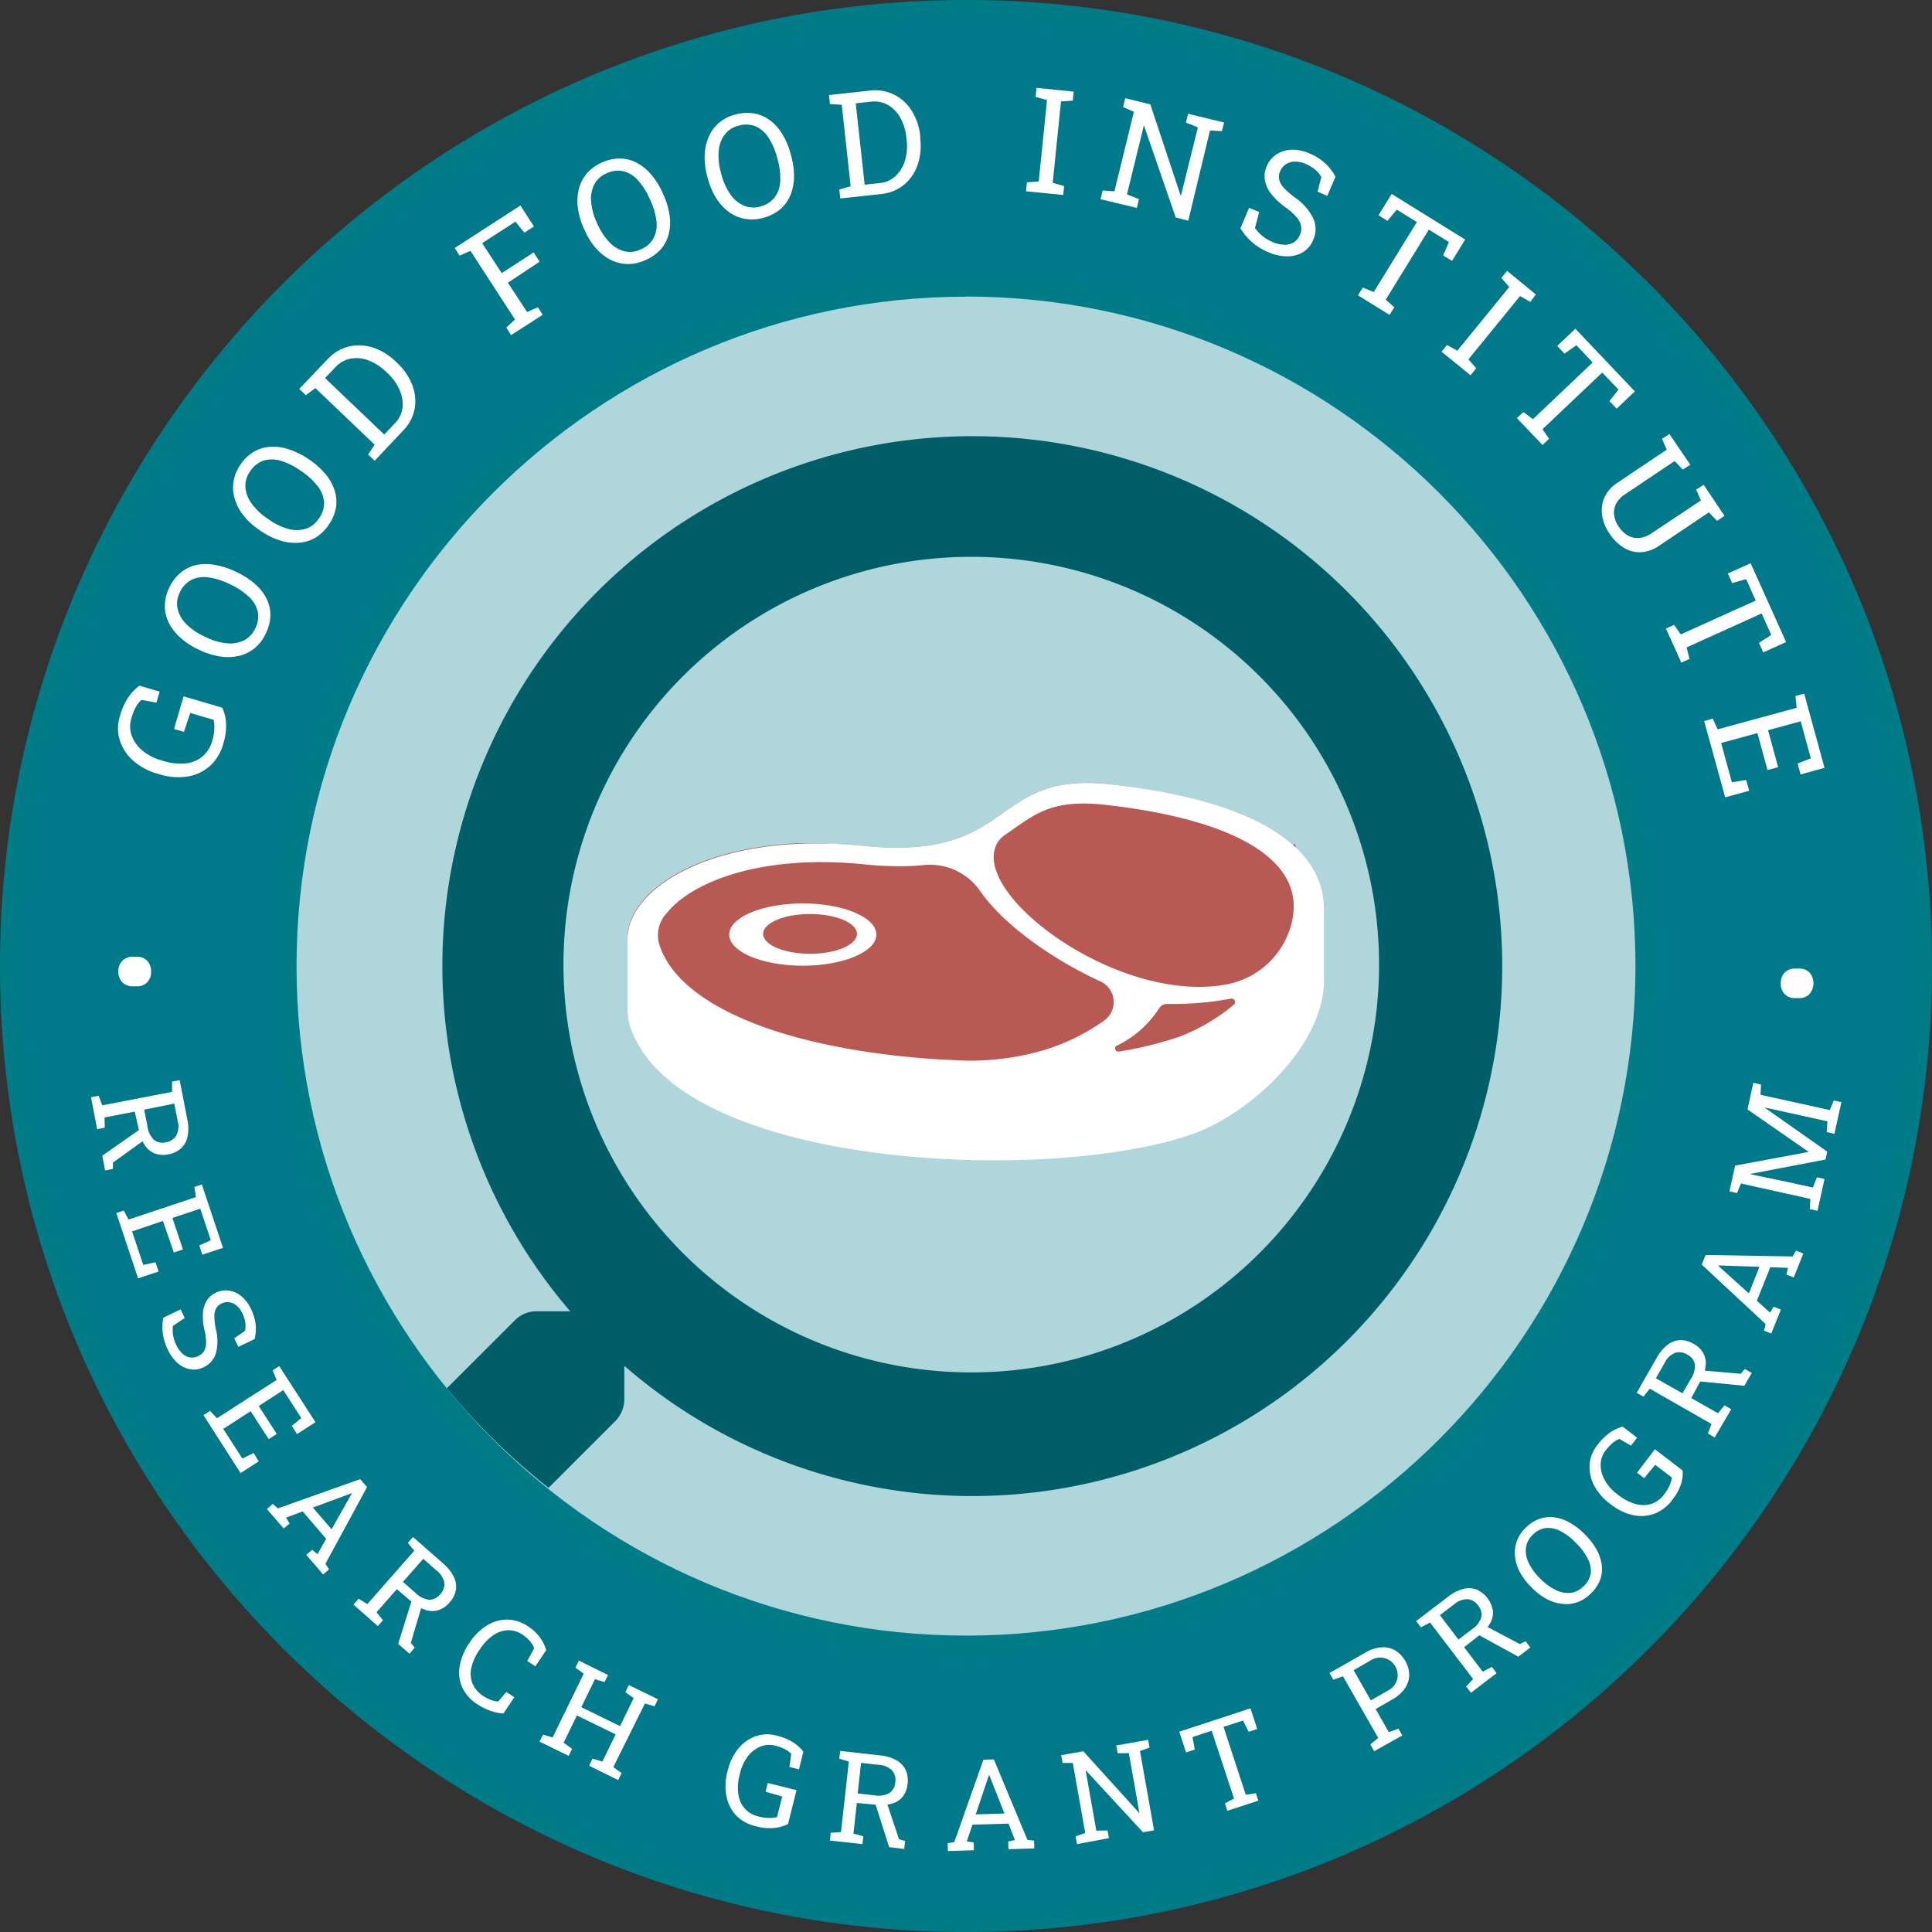 <?xml version="1.0" encoding="UTF-8"?> <svg xmlns="http://www.w3.org/2000/svg" xmlns:xlink="http://www.w3.org/1999/xlink" viewBox="0 0 403.22 403.22"><rect x="0" y="0" width="403.22" height="403.22" fill="#333333" stroke="none"/><defs><style>.cls-1{fill:none;}.cls-2{fill:#fff;}.cls-3{fill:#007a8a;}.cls-4{fill:#007c89;}.cls-5{fill:#afd6da;}.cls-6{clip-path:url(#clip-path);}.cls-7{fill:#b85953;}.cls-8{fill:#005e69;}</style><clipPath id="clip-path"><circle class="cls-1" cx="201.01" cy="200.89" r="139.67"></circle></clipPath></defs><g id="Layer_2" data-name="Layer 2"><g id="Layer_1-2" data-name="Layer 1"><circle class="cls-2" cx="201.61" cy="201.61" r="199.29"></circle><circle class="cls-3" cx="201.61" cy="201.61" r="199.29"></circle><path class="cls-4" d="M201.61,403.22C90.44,403.22,0,312.77,0,201.61S90.44,0,201.61,0,403.22,90.44,403.22,201.61,312.78,403.22,201.61,403.22Zm0-398.57C93,4.65,4.65,93,4.65,201.61s88.35,197,197,197,197-88.36,197-197S310.21,4.65,201.61,4.65Z"></path><circle class="cls-5" cx="201.61" cy="201.61" r="142.04"></circle><path class="cls-4" d="M201.61,346C122,346,57.24,281.21,57.24,201.61S122,57.24,201.61,57.24,346,122,346,201.61,281.21,346,201.61,346Zm0-284.08c-77,0-139.72,62.68-139.72,139.72s62.68,139.72,139.72,139.72,139.72-62.68,139.72-139.72S278.65,61.89,201.61,61.89Z"></path><path class="cls-2" d="M31.53,202.74a3.07,3.07,0,0,1-.8,2.26,2.84,2.84,0,0,1-2.13.85h-.89a2.93,2.93,0,0,1-2.15-.82,3,3,0,0,1-.86-2.23,3.09,3.09,0,0,1,.82-2.26,2.89,2.89,0,0,1,2.14-.86h.9a2.86,2.86,0,0,1,2.14.83A3.08,3.08,0,0,1,31.53,202.74Z"></path><path class="cls-2" d="M46.58,155.28a9.57,9.57,0,0,1-2.81,4.62,9.24,9.24,0,0,1-4.66,2.17,13,13,0,0,1-5.83-.47l-.34-.1a12.87,12.87,0,0,1-5.17-2.77A9.49,9.49,0,0,1,25,154.5a8.4,8.4,0,0,1,0-4.94,13.79,13.79,0,0,1,1.76-4,9.85,9.85,0,0,1,2.35-2.45l4.21,1.23-.68,2.31-3.11-.58a5.49,5.49,0,0,0-1.19,1.51A10.94,10.94,0,0,0,27.4,150a5.64,5.64,0,0,0,.08,3.52,7.28,7.28,0,0,0,2.21,3.1,10.78,10.78,0,0,0,4.05,2.09l.37.11a11.71,11.71,0,0,0,4.57.51,6.58,6.58,0,0,0,3.53-1.4,6.47,6.47,0,0,0,2.07-3.27,10.46,10.46,0,0,0,.45-2.49,8,8,0,0,0-.14-1.94l-4.88-1.43-1.32,3.95-2.07-.61,2-6.81,8.06,2.37a8.92,8.92,0,0,1,.79,3A12.25,12.25,0,0,1,46.58,155.28Z"></path><path class="cls-2" d="M55.45,132.25a8.66,8.66,0,0,1-2.34,3.06,8,8,0,0,1-3.27,1.58,10.19,10.19,0,0,1-3.91.12,15.07,15.07,0,0,1-4.28-1.34l-.28-.14a15.16,15.16,0,0,1-3.74-2.46A10.58,10.58,0,0,1,35.24,130a7.93,7.93,0,0,1-.83-3.54,8.57,8.57,0,0,1,.89-3.75,9,9,0,0,1,2.4-3.18A7.89,7.89,0,0,1,41,117.91a10.39,10.39,0,0,1,3.9,0,16.18,16.18,0,0,1,4.25,1.38l.28.13a16.24,16.24,0,0,1,3.76,2.43,10.16,10.16,0,0,1,2.4,3,7.71,7.71,0,0,1,.84,3.53A8.81,8.81,0,0,1,55.45,132.25Zm-2.2-1.05a5.43,5.43,0,0,0,.53-3.62,6.25,6.25,0,0,0-1.87-3.06A14.65,14.65,0,0,0,48.13,122l-.31-.15a14.08,14.08,0,0,0-4.28-1.34,6.23,6.23,0,0,0-3.56.5,5.39,5.39,0,0,0-2.46,2.67,5.08,5.08,0,0,0-.44,3.45,6.73,6.73,0,0,0,1.83,3.15,12.74,12.74,0,0,0,3.7,2.53l.31.15a12.92,12.92,0,0,0,4.33,1.29,6.61,6.61,0,0,0,3.6-.57A5.13,5.13,0,0,0,53.25,131.2Z"></path><path class="cls-2" d="M68.53,109.63a8.57,8.57,0,0,1-2.8,2.65,8,8,0,0,1-3.49,1,10.17,10.17,0,0,1-3.87-.51,14.92,14.92,0,0,1-4-2l-.26-.18a14.82,14.82,0,0,1-3.29-3A10.53,10.53,0,0,1,49,104.13a8.13,8.13,0,0,1-.26-3.63A8.46,8.46,0,0,1,50.17,97a9,9,0,0,1,2.88-2.76,7.77,7.77,0,0,1,3.48-1,10.54,10.54,0,0,1,3.85.57,15.88,15.88,0,0,1,4,2l.26.17a16.25,16.25,0,0,1,3.32,3,10.21,10.21,0,0,1,1.88,3.39,7.75,7.75,0,0,1,.27,3.61A9,9,0,0,1,68.53,109.63Zm-2-1.39a5.33,5.33,0,0,0,1.1-3.48,6.17,6.17,0,0,0-1.35-3.32,14.66,14.66,0,0,0-3.33-3.06l-.28-.19a14.25,14.25,0,0,0-4-2,6.3,6.3,0,0,0-3.59-.08,5.38,5.38,0,0,0-2.86,2.24,5.08,5.08,0,0,0-1,3.34,6.6,6.6,0,0,0,1.3,3.4,12.76,12.76,0,0,0,3.25,3.1l.28.19a13.05,13.05,0,0,0,4.07,2,6.53,6.53,0,0,0,3.64,0A5.12,5.12,0,0,0,66.52,108.24Z"></path><path class="cls-2" d="M78.19,96.16l-1.36-1.29,1.37-2.05L65.83,81l-2,1.47-1.37-1.3,1.68-1.76,4.18-4.39a9.11,9.11,0,0,1,4.45-2.69,9.34,9.34,0,0,1,5,.19,12.18,12.18,0,0,1,4.8,2.92l.33.32a12.36,12.36,0,0,1,3.13,4.56,9.31,9.31,0,0,1,.51,5,8.87,8.87,0,0,1-2.43,4.57Zm2-5.47,2.15-2.26A5.61,5.61,0,0,0,84,85.1a7.16,7.16,0,0,0-.61-3.73,10.74,10.74,0,0,0-2.47-3.46l-.36-.33a10.6,10.6,0,0,0-3.62-2.35,6.85,6.85,0,0,0-3.71-.39A5.76,5.76,0,0,0,70,76.64l-2.16,2.27Z"></path><path class="cls-2" d="M106.67,69.94l-1-1.58,1.82-1.67L98.18,52.35l-2.27,1-1-1.59,13.7-8.87,2.83,4.38-2,1.28-1.87-2.29-6.94,4.49L104.71,57l6.66-4.32,1.26,1.94L106,59l4,6.12,2.26-1,1,1.58Z"></path><path class="cls-2" d="M134.7,54.28a8.52,8.52,0,0,1-3.76.83,8.1,8.1,0,0,1-3.53-.9,10.51,10.51,0,0,1-3.06-2.43A15.16,15.16,0,0,1,122,48l-.13-.29a15.09,15.09,0,0,1-1.26-4.29,10.39,10.39,0,0,1,.19-3.92,8,8,0,0,1,1.64-3.25,8.71,8.71,0,0,1,3.1-2.29,8.91,8.91,0,0,1,3.89-.87,7.7,7.7,0,0,1,3.51.91,10.2,10.2,0,0,1,3,2.47,15.81,15.81,0,0,1,2.36,3.8l.13.28a16,16,0,0,1,1.3,4.29,10.22,10.22,0,0,1-.13,3.88,7.79,7.79,0,0,1-1.63,3.23A9,9,0,0,1,134.7,54.28Zm-1-2.22a5.37,5.37,0,0,0,2.74-2.42A6.14,6.14,0,0,0,137,46.1a14.53,14.53,0,0,0-1.28-4.34l-.14-.31a14.28,14.28,0,0,0-2.41-3.79,6.15,6.15,0,0,0-3-1.91,5.35,5.35,0,0,0-3.6.44,5.17,5.17,0,0,0-2.57,2.36,6.73,6.73,0,0,0-.63,3.58,12.89,12.89,0,0,0,1.19,4.33l.14.31a13,13,0,0,0,2.48,3.78,6.57,6.57,0,0,0,3.12,1.89A5.11,5.11,0,0,0,133.69,52.06Z"></path><path class="cls-2" d="M159.28,45.47a8.61,8.61,0,0,1-3.85.2,8,8,0,0,1-3.33-1.45,10.21,10.21,0,0,1-2.63-2.89,14.91,14.91,0,0,1-1.76-4.13l-.08-.3a15.28,15.28,0,0,1-.56-4.44,10.52,10.52,0,0,1,.82-3.84A8,8,0,0,1,150,25.68a8.66,8.66,0,0,1,3.43-1.76,9.13,9.13,0,0,1,4-.24,7.84,7.84,0,0,1,3.32,1.47,10.17,10.17,0,0,1,2.57,2.92,15.77,15.77,0,0,1,1.72,4.13l.08.3a16.2,16.2,0,0,1,.6,4.44,10.29,10.29,0,0,1-.76,3.8,7.87,7.87,0,0,1-2.13,2.94A9.12,9.12,0,0,1,159.28,45.47Zm-.64-2.36a5.44,5.44,0,0,0,3.1-2,6.18,6.18,0,0,0,1.11-3.41,14.52,14.52,0,0,0-.57-4.48l-.09-.33a14.16,14.16,0,0,0-1.77-4.13,6.31,6.31,0,0,0-2.68-2.38,5.4,5.4,0,0,0-3.64-.13,5.14,5.14,0,0,0-2.91,1.91,6.71,6.71,0,0,0-1.2,3.43,12.74,12.74,0,0,0,.48,4.46l.09.33a13,13,0,0,0,1.84,4.13,6.66,6.66,0,0,0,2.77,2.37A5.12,5.12,0,0,0,158.64,43.11Z"></path><path class="cls-2" d="M175.37,41.42l-.2-1.87,2.37-.68-1.86-17-2.46-.15-.2-1.88,2.41-.26,6-.66a8.93,8.93,0,0,1,8.85,4.21,12,12,0,0,1,1.78,5.32l0,.46a12.3,12.3,0,0,1-.55,5.5,9.21,9.21,0,0,1-2.82,4.13A8.84,8.84,0,0,1,184,40.48Zm5.09-2.87,3.11-.34a5.53,5.53,0,0,0,3.38-1.5,7.26,7.26,0,0,0,1.94-3.24,10.58,10.58,0,0,0,.33-4.24l-.05-.49a10.76,10.76,0,0,0-1.25-4.12,7,7,0,0,0-2.58-2.7,5.82,5.82,0,0,0-3.63-.69l-3.11.34Z"></path><path class="cls-2" d="M214.14,39.92l.19-1.87,2.46-.17,1.73-17-2.38-.66.19-1.88,7.76.79L223.9,21l-2.46.17-1.73,17,2.38.66-.19,1.87Z"></path><path class="cls-2" d="M229.69,41.58l.45-1.83,2.45.18,4.06-16.6-2.26-1,.45-1.83,2.36.57,2.88.71,6.32,19h.09L250,26.58l-2.49-1,.45-1.84L253.12,25l2.36.57L255,27.39l-2.46-.17L248,46.05l-2.61-.64L238.79,26.3h-.09l-3.49,14.26,2.5,1-.45,1.83Z"></path><path class="cls-2" d="M264.7,52.63a12.58,12.58,0,0,1-3.29-2,12.19,12.19,0,0,1-2.52-3l1.81-4.26,2.1.89-.88,3.33a8,8,0,0,0,1.57,1.67,8.68,8.68,0,0,0,2.12,1.26,6.36,6.36,0,0,0,2.5.56,3.51,3.51,0,0,0,1.95-.53A3.31,3.31,0,0,0,271.31,49a3.17,3.17,0,0,0,.24-1.8,3.89,3.89,0,0,0-.92-1.84,12.88,12.88,0,0,0-2.36-2.1,14.26,14.26,0,0,1-2.93-2.75A6.45,6.45,0,0,1,264,37.64a5.12,5.12,0,0,1,.38-2.94,5.25,5.25,0,0,1,2-2.45,6.15,6.15,0,0,1,3.13-1,8.63,8.63,0,0,1,3.76.76,10.79,10.79,0,0,1,3.44,2.21,9.8,9.8,0,0,1,2,2.67l-1.69,4L275,40l.76-3.05a5.78,5.78,0,0,0-1.19-1.47,7.48,7.48,0,0,0-2.14-1.3,5.29,5.29,0,0,0-2.2-.45,3.5,3.5,0,0,0-1.85.55,3.22,3.22,0,0,0-1.22,1.5,2.74,2.74,0,0,0-.19,1.7,3.83,3.83,0,0,0,1,1.75,15.25,15.25,0,0,0,2.31,2,11.57,11.57,0,0,1,3.8,4.34,5.4,5.4,0,0,1,0,4.47A5.28,5.28,0,0,1,272,52.59a6.24,6.24,0,0,1-3.26.91A9.84,9.84,0,0,1,264.7,52.63Z"></path><path class="cls-2" d="M283.42,61.63l1-1.6,2.29.92,9-14.61-4.19-2.59-1.95,2.34-1.87-1.16,2.75-4.45L305.79,50l-2.74,4.45-1.86-1.14,1.21-2.8-4.19-2.58-9,14.61L291,64.13l-1,1.59Z"></path><path class="cls-2" d="M300.86,73.4,302,72l2.15,1.2L315,59.89,313.34,58l1.2-1.46,6,4.91L319.39,63l-2.15-1.21L306.47,75l1.62,1.86-1.18,1.46Z"></path><path class="cls-2" d="M316.58,87.26,317.94,86l2,1.48,12.46-11.83L329,72.05l-2.48,1.76L325,72.21l3.79-3.6,12.41,13.07-3.79,3.61-1.5-1.58,1.88-2.4-3.39-3.56L321.93,89.58l1.37,2-1.36,1.3Z"></path><path class="cls-2" d="M335.86,111.27a8.65,8.65,0,0,1-1.5-3.81,6.77,6.77,0,0,1,.53-3.7,7.35,7.35,0,0,1,2.68-3l10.29-6.92-1-2.25,1.57-1L352.77,97,351.2,98l-1.7-1.78-10.29,6.91a5.58,5.58,0,0,0-1.92,2,3.94,3.94,0,0,0-.41,2.35,5.63,5.63,0,0,0,.95,2.43,5.92,5.92,0,0,0,1.9,1.84,4,4,0,0,0,2.36.53,5.46,5.46,0,0,0,2.63-1L355,104.44l-1-2.25,1.57-1,4.35,6.46-1.57,1.06-1.7-1.78-10.29,6.91a7.53,7.53,0,0,1-3.86,1.41,6.27,6.27,0,0,1-3.6-.93A9.7,9.7,0,0,1,335.86,111.27Z"></path><path class="cls-2" d="M347.69,131.18l1.71-.77,1.38,2,15.65-7.07-2-4.48-2.92.84-.91-2,4.77-2.15L372.77,134,368,136.16l-.89-2,2.56-1.65-2-4.48L352,135.12l.62,2.39-1.72.77Z"></path><path class="cls-2" d="M355.67,150.49l1.81-.5,1,2.23,16.49-4.5-.24-2.46,1.82-.49,4.24,15.49-5,1.37-.62-2.27,2.76-1.09-2.11-7.73L369,152.4l2.11,7.72-2.22.6L366.79,153l-7.58,2.07,2.24,8.19,3-.47.61,2.25-5,1.37Z"></path><path class="cls-2" d="M371.66,205.17a3.09,3.09,0,0,1,.86-2.23,2.81,2.81,0,0,1,2.15-.79l.9,0a2.92,2.92,0,0,1,2.13.87,3.47,3.47,0,0,1-.1,4.5,2.85,2.85,0,0,1-2.16.79h-.89a2.84,2.84,0,0,1-2.12-.89A3.08,3.08,0,0,1,371.66,205.17Z"></path><path class="cls-2" d="M19,229l1.59-.31.76,2,14.56-2.81,0-2.14,1.59-.31,1.6,8.24a8.74,8.74,0,0,1,.05,3.52,4.61,4.61,0,0,1-1.34,2.45,5.23,5.23,0,0,1-2.65,1.27,5,5,0,0,1-2.86-.18,4.46,4.46,0,0,1-2.06-1.68,8.37,8.37,0,0,1-1.2-3L28.12,232l-6.3,1.22.05,2.14-1.6.31Zm2.35,12.2,8.44-5.9.5,2.5-6.72,4.84,0,1.32-1.64.32Zm8.75-9.61.66,3.42a4.83,4.83,0,0,0,1.38,2.89,2.94,2.94,0,0,0,2.52.5A3.06,3.06,0,0,0,36.79,237a4.09,4.09,0,0,0,.3-3l-.71-3.67Z"></path><path class="cls-2" d="M24.28,253.16l1.55-.51,1,1.88,14.06-4.69-.32-2.11,1.56-.52,4.41,13.22-4.3,1.43-.64-1.93L44,258.85l-2.2-6.6-5.82,1.94,2.2,6.58-1.9.64L34,254.82,27.57,257l2.33,7,2.55-.56.65,1.93-4.28,1.43Z"></path><path class="cls-2" d="M35,281.63a10.85,10.85,0,0,1-1-3.2,10.6,10.6,0,0,1,.08-3.41l3.62-1.74.86,1.79-2.48,1.66a7.39,7.39,0,0,0,.06,2,7.57,7.57,0,0,0,.66,2,5.34,5.34,0,0,0,1.31,1.8,3.12,3.12,0,0,0,1.58.77,2.76,2.76,0,0,0,1.67-.27,2.85,2.85,0,0,0,1.2-1,3.32,3.32,0,0,0,.45-1.73,11.09,11.09,0,0,0-.33-2.71,12.28,12.28,0,0,1-.33-3.48,5.61,5.61,0,0,1,.78-2.62,4.46,4.46,0,0,1,1.93-1.7,4.62,4.62,0,0,1,2.72-.43,5.24,5.24,0,0,1,2.59,1.17,7.36,7.36,0,0,1,2,2.64,9.55,9.55,0,0,1,1,3.42,8.52,8.52,0,0,1-.23,2.88l-3.39,1.63-.86-1.78,2.24-1.55a5.14,5.14,0,0,0,.08-1.64,6.58,6.58,0,0,0-.65-2.07,4.57,4.57,0,0,0-1.17-1.56,3.16,3.16,0,0,0-1.53-.71,2.79,2.79,0,0,0-1.65.28,2.44,2.44,0,0,0-1.1,1,3.31,3.31,0,0,0-.37,1.69,13.69,13.69,0,0,0,.32,2.67,10,10,0,0,1,0,5,4.71,4.71,0,0,1-2.55,2.92,4.58,4.58,0,0,1-2.77.43,5.41,5.41,0,0,1-2.65-1.28A8.54,8.54,0,0,1,35,281.63Z"></path><path class="cls-2" d="M42.47,295.35l1.37-.89L45.28,296l12.46-8-.83-2,1.37-.89,7.56,11.71L62,299.3l-1.11-1.71,2-1.63-3.77-5.84L54,293.44l3.76,5.83-1.68,1.09-3.77-5.83-5.72,3.69,4,6.19,2.34-1.17L54,305l-3.79,2.44Z"></path><path class="cls-2" d="M55.7,314.94l1.24-1.07,1.05.94,17.18-6.1,1.43,1.66-8.68,16,.76,1.17-1.24,1.06-3.52-4.09,1.23-1.07,1.12.92,1.81-3.2-4.91-5.71-3.46,1.28.74,1.24L59.21,319Zm9.6-.3,3.9,4.53,4-7.08.22-.4,0-.06-.43.16Z"></path><path class="cls-2" d="M73.77,334.89l1.08-1.23,1.82,1.12,9.79-11.13L85.12,322l1.08-1.22,6.3,5.54a8.78,8.78,0,0,1,2.2,2.75,4.69,4.69,0,0,1,.44,2.76,5.15,5.15,0,0,1-1.32,2.62,5.09,5.09,0,0,1-2.38,1.62,4.53,4.53,0,0,1-2.65-.07,8.42,8.42,0,0,1-2.76-1.6l-3.21-2.73-4.24,4.82,1.35,1.66-1.08,1.22Zm9.33,8.2,3.07-9.82,1.93,1.66-2.36,7.95.82,1-1.1,1.26Zm1-12.94,2.61,2.29a4.82,4.82,0,0,0,2.87,1.44,2.91,2.91,0,0,0,2.3-1.15,3.06,3.06,0,0,0,.86-2.38,4.15,4.15,0,0,0-1.6-2.55l-2.8-2.47Z"></path><path class="cls-2" d="M99.65,355.71a8.49,8.49,0,0,1-3.23-3.66,7.68,7.68,0,0,1-.46-4.41A11.94,11.94,0,0,1,97.9,343l.15-.22a11.52,11.52,0,0,1,3.57-3.53,8,8,0,0,1,4.27-1.23,7.87,7.87,0,0,1,4.38,1.45,9.44,9.44,0,0,1,2.45,2.33,8.14,8.14,0,0,1,1.28,2.6l-2.27,3.37-1.68-1.13,1.43-2.62a3.91,3.91,0,0,0-.49-1,5.64,5.64,0,0,0-.8-.94,7.45,7.45,0,0,0-1.11-.89,5.12,5.12,0,0,0-3.12-.95,5.81,5.81,0,0,0-3.07,1.09,10.35,10.35,0,0,0-2.7,2.83l-.16.25a10.4,10.4,0,0,0-1.67,3.74,5.52,5.52,0,0,0,.28,3.27,5.89,5.89,0,0,0,2.24,2.56,6.88,6.88,0,0,0,1.6.81,5.24,5.24,0,0,0,1.5.33l1.7-2,1.66,1.11-2.28,3.39a9,9,0,0,1-2.68-.56A12.55,12.55,0,0,1,99.65,355.71Z"></path><path class="cls-2" d="M112.61,363.49l.72-1.46,2,.6,6.5-13.33-1.73-1.25.72-1.47,6.07,3-.72,1.48-2-.6-2.85,5.84,8.09,3.95,2.85-5.84-1.74-1.25.72-1.48,1.9.92,2.29,1.12,1.89.93-.72,1.47-2-.6L128,368.81l1.74,1.25-.72,1.46-6.07-3,.71-1.47,2.06.6,2.77-5.68-8.09-3.94-2.77,5.68L119.4,365l-.71,1.46Z"></path><path class="cls-2" d="M157.72,381.14a8.27,8.27,0,0,1-4.1-2.26,8,8,0,0,1-2-4,11.27,11.27,0,0,1,.19-5.07l.08-.3a11.32,11.32,0,0,1,2.22-4.59,8.27,8.27,0,0,1,3.57-2.55,7.32,7.32,0,0,1,4.28-.17,12.33,12.33,0,0,1,3.5,1.39,8.49,8.49,0,0,1,2.21,2l-.92,3.68-2-.5.39-2.72a4.8,4.8,0,0,0-1.35-1,9.26,9.26,0,0,0-2.06-.73,4.86,4.86,0,0,0-3,.19,6.34,6.34,0,0,0-2.61,2,9.33,9.33,0,0,0-1.67,3.59l-.08.33a10,10,0,0,0-.28,4,5.73,5.73,0,0,0,1.33,3,5.42,5.42,0,0,0,2.91,1.68,8.62,8.62,0,0,0,2.18.31,7.18,7.18,0,0,0,1.67-.18l1.07-4.3-3.47-1,.46-1.82,6,1.49-1.77,7.07a7.77,7.77,0,0,1-2.6.79A10.31,10.31,0,0,1,157.72,381.14Z"></path><path class="cls-2" d="M173.2,384.13l.18-1.62,2.14-.13,1.64-14.73-2-.6.18-1.62,8.33.93a8.75,8.75,0,0,1,3.39,1,4.66,4.66,0,0,1,1.94,2,5.29,5.29,0,0,1,.42,2.91,5.09,5.09,0,0,1-1,2.68,4.47,4.47,0,0,1-2.22,1.47,8.22,8.22,0,0,1-3.17.26l-4.2-.39-.71,6.38,2.06.59-.19,1.62ZM179,374.3l3.46.39a4.81,4.81,0,0,0,3.17-.47,3,3,0,0,0,1.23-2.26,3,3,0,0,0-.67-2.44,4.09,4.09,0,0,0-2.77-1.18l-3.71-.41Zm6.57,11.2-3.12-9.8L185,376l2.63,7.86,1.27.37-.19,1.66Z"></path><path class="cls-2" d="M197.83,386.32l-.05-1.63,1.39-.24,6.08-17.19,2.18-.06,7,16.8,1.39.16.05,1.62-5.4.16-.05-1.62,1.41-.29-1.34-3.43-7.53.22-1.18,3.5,1.43.21.05,1.63Zm5.81-7.65,6-.18-3-7.57-.17-.42h-.07l-.15.43Z"></path><path class="cls-2" d="M224.78,384.87l-.29-1.6,2-.72-2.59-14.61-2.14,0-.28-1.62,2.07-.37,2.54-.45,11.64,12.85.07,0-2.2-12.45-2.34,0-.29-1.61,4.59-.81,2.07-.37.29,1.62-2,.72L240.86,382l-2.3.41-11.9-12.88-.07,0,2.22,12.54,2.34-.05.29,1.61Z"></path><path class="cls-2" d="M256.16,377.92l-.5-1.55,1.89-1-4.66-14.16-4,1.33.46,2.6-1.82.59-1.41-4.31,14.86-4.88,1.41,4.31-1.79.59-1.18-2.36-4.06,1.33L260,374.58l2.11-.32.51,1.55Z"></path><path class="cls-2" d="M286.8,365.49l-.81-1.42,1.65-1.36-7.36-12.87-2,.73-.82-1.42,1.83-1,5.68-3.25a7.61,7.61,0,0,1,3.34-1.09,5,5,0,0,1,2.86.63,6.27,6.27,0,0,1,2.95,5.15,5.06,5.06,0,0,1-.91,2.78,7.69,7.69,0,0,1-2.64,2.32l-3.47,2,2.76,4.83,2-.74.81,1.42Zm-.7-10.6,3.47-2a3.72,3.72,0,0,0,2-2.31,3.66,3.66,0,0,0-5.59-4l-3.47,2Z"></path><path class="cls-2" d="M307,353.29l-1-1.3,1.46-1.56-9-11.8-1.9,1-1-1.3,6.67-5.08a8.86,8.86,0,0,1,3.13-1.62,4.7,4.7,0,0,1,2.79.11,5.84,5.84,0,0,1,3.43,4.46,4.47,4.47,0,0,1-.59,2.59,8.3,8.3,0,0,1-2.12,2.39l-3.3,2.61,3.88,5.1,1.9-1,1,1.3Zm-2.61-11.1,2.77-2.11a4.74,4.74,0,0,0,2-2.53,2.93,2.93,0,0,0-.67-2.48,3.07,3.07,0,0,0-2.16-1.31,4.12,4.12,0,0,0-2.82,1.06l-3,2.27Zm12.49,3.57-9-4.94,2-1.56,7.33,3.87,1.18-.6,1,1.32Z"></path><path class="cls-2" d="M332,332.58a7.34,7.34,0,0,1-2.81,1.82,7,7,0,0,1-3.13.34,9,9,0,0,1-3.23-1,13,13,0,0,1-3.1-2.35l-.19-.2a12.78,12.78,0,0,1-2.34-3.1,9.08,9.08,0,0,1-1-3.24,7,7,0,0,1,.35-3.14,7.31,7.31,0,0,1,1.82-2.8,7.83,7.83,0,0,1,2.89-1.9,6.71,6.71,0,0,1,3.14-.33,8.9,8.9,0,0,1,3.19,1.09,13.81,13.81,0,0,1,3.08,2.37l.19.19a14,14,0,0,1,2.36,3.09,8.92,8.92,0,0,1,1.07,3.19,6.67,6.67,0,0,1-.34,3.13A7.75,7.75,0,0,1,332,332.58Zm-1.49-1.5a4.7,4.7,0,0,0,1.49-2.8,5.34,5.34,0,0,0-.64-3A12.65,12.65,0,0,0,329,322.1l-.21-.21a12,12,0,0,0-3.11-2.34,5.44,5.44,0,0,0-3.05-.64,4.67,4.67,0,0,0-2.79,1.47,4.41,4.41,0,0,0-1.37,2.69,5.79,5.79,0,0,0,.58,3.11,11,11,0,0,0,2.28,3.15l.21.21a11.2,11.2,0,0,0,3.17,2.31,5.69,5.69,0,0,0,3.1.59A4.44,4.44,0,0,0,330.46,331.08Z"></path><path class="cls-2" d="M349,313.05a8.21,8.21,0,0,1-3.71,2.86,7.89,7.89,0,0,1-4.45.31,11.25,11.25,0,0,1-4.57-2.19l-.25-.19a11.17,11.17,0,0,1-3.33-3.85,8.19,8.19,0,0,1-.93-4.29,7.3,7.3,0,0,1,1.54-4A12.35,12.35,0,0,1,336,299a8.69,8.69,0,0,1,2.67-1.25l3,2.3-1.27,1.67L338,300.32a4.73,4.73,0,0,0-1.44.85,9.39,9.39,0,0,0-1.49,1.6,4.85,4.85,0,0,0-1,2.87,6.26,6.26,0,0,0,.82,3.2,9.26,9.26,0,0,0,2.63,3l.27.21a10.17,10.17,0,0,0,3.54,1.83,5.74,5.74,0,0,0,3.29,0,5.51,5.51,0,0,0,2.7-2,9.29,9.29,0,0,0,1.14-1.87,7,7,0,0,0,.49-1.62l-3.51-2.68-2.29,2.79-1.49-1.14,3.73-4.89,5.79,4.43a7.62,7.62,0,0,1-.3,2.7A10.54,10.54,0,0,1,349,313.05Z"></path><path class="cls-2" d="M357.87,300l-1.41-.81.73-2-12.87-7.36L343,291.48l-1.41-.8,4.17-7.29a8.76,8.76,0,0,1,2.25-2.7,4.66,4.66,0,0,1,2.62-1,5.2,5.2,0,0,1,2.83.78,5,5,0,0,1,2.06,2,4.51,4.51,0,0,1,.46,2.61,8.12,8.12,0,0,1-1,3l-2,3.7,5.57,3.18,1.36-1.65,1.41.81Zm-6.72-9.21,1.73-3a4.76,4.76,0,0,0,.84-3.09,2.92,2.92,0,0,0-1.59-2,3.06,3.06,0,0,0-2.5-.36,4.12,4.12,0,0,0-2.19,2.07l-1.85,3.25Zm12.9-1.57-10.24-1,1.24-2.22,8.26.72.85-1,1.45.83Z"></path><path class="cls-2" d="M369.67,278.32l-1.51-.61.34-1.37-13.34-12.42.81-2,18.18.31.7-1.21,1.51.6-2,5-1.51-.6.3-1.41-3.68-.14-2.8,7,2.75,2.48.75-1.23,1.51.6ZM365,269.94l2.21-5.55-8.13-.27-.45,0,0,.08.34.3Z"></path><path class="cls-2" d="M379.32,252.71l-1.59-.36.1-2.13L363.35,247l-.81,2-1.6-.35.46-2.06.73-3.32,15.26-2.84v-.08l-12.68-8.81,1.22-5.54,1.61.35-.11,2.14,14.48,3.19.81-2,1.59.35-1.45,6.6-1.6-.35.13-2.25-5.33-1.18-7.71-1.7,0,.06,13,9.14L381,242l-15.68,3v.07l7.71,1.61,5.33,1.17.84-2.14,1.59.35Z"></path><g class="cls-6"><path class="cls-7" d="M276.1,197.87l-5.83-21.73-.46.16-.11-.09-.46-.39-.69-.56c-.17-.14-.35-.27-.53-.4l-.73-.54-.57-.39-.79-.51-.62-.39-.86-.5-.66-.37-1-.5-.67-.34-1.1-.52-.64-.3-1.48-.63-.37-.15c-.63-.26-1.29-.5-2-.75l-.62-.21-1.48-.51-.83-.26-1.38-.42-1-.27-1.39-.38-1-.26-1.43-.35-1.11-.25-1.51-.32-1.15-.24-1.61-.3-1.18-.21-1.76-.29-1.17-.19-2-.29-1-.14-3.19-.38c-25.49-2.82-19.44,16.12-51.65,12.83-1-.1-1.92-.18-2.86-.25l-.94-.05-1.86-.11-1.08,0L171.7,176H169l-1.12,0-1.47,0-1.11.06-1.42.1-1.07.1-1.39.14-1,.12-1.36.19-1,.14-1.37.24-.88.16-1.48.31-.68.15c-.7.16-1.39.34-2.06.52l-.53.15-1.46.43-.77.25-1.12.38-.82.31-1,.38-.81.34-.9.39-.79.37-.83.41-.76.4-.76.42-.72.42-.7.44-.68.45c-.22.14-.43.3-.64.45l-.64.47c-.2.14-.38.3-.57.45l-.61.5-.48.44a20.6,20.6,0,0,0-2,2.1l-.34.42-.43.6-.31.45-.36.6-.26.46c-.11.2-.2.41-.3.61l-.21.47-.24.62-.15.48a6.29,6.29,0,0,0-.17.62c0,.16-.08.32-.11.48s-.08.42-.1.63a4,4,0,0,0,0,.47c0,.22,0,.43,0,.65,0,0,0,.07,0,.11h0v15h0a10.11,10.11,0,0,0,.48,3,24.59,24.59,0,0,0,8.1,11.39L176,232.14c40.6-2.55,41.05,9.53,46.32,4.25C227.28,231.41,273.57,235.69,276.1,197.87Z"></path><path class="cls-2" d="M167.54,188.55c-8.47,0-15.35,2.91-15.35,6.5s6.88,6.5,15.35,6.5,15.36-2.91,15.36-6.5S176,188.55,167.54,188.55Zm1.53,10.51c-5.42,0-9.8-1.86-9.8-4.15s4.38-4.15,9.8-4.15,9.79,1.86,9.79,4.15S174.48,199.06,169.07,199.06Z"></path><path class="cls-2" d="M276.29,190.86c.68-11.87-10.05-23.35-44.54-27.16-25.49-2.82-19.44,16.12-51.65,12.83-29.39-3-48.93,8-49.13,19.39V211h0a10.11,10.11,0,0,0,.48,3c9.4,29.78,86.66,33.28,117.12,22.8,12.36-4.25,27.87-18.71,27.75-32.32h0V190.77Zm-43.21,27.39a21.69,21.69,0,0,0,8.82-7.78,2,2,0,0,1,1.75-.95,64.46,64.46,0,0,0,13.27-1.1.72.72,0,0,1,.59,1.26,39.59,39.59,0,0,1-11.64,6.79,79.5,79.5,0,0,1-12.36,3C232.79,219.59,232.41,218.54,233.08,218.25Zm-25.12-42a5.49,5.49,0,0,1,1.87-2.05l1.75-1.22c4.19-2.95,7.51-5.28,14.57-5.28a38.78,38.78,0,0,1,4.29.25c24.34,2.69,38.36,9.74,39.49,19.85a14.22,14.22,0,0,1-.3,4.64,17.27,17.27,0,0,1-14.15,13.1C233,209.34,202.69,186.69,208,176.22Zm-69,14.59c3.69-5,14.42-10.91,32.55-10.91a87.55,87.55,0,0,1,8.91.47,72.63,72.63,0,0,0,7.26.39,48.67,48.67,0,0,0,5.17-.25A12.72,12.72,0,0,1,204.59,186c4.58,6.62,14.32,13.87,25.11,18.85a4.73,4.73,0,0,1,.77,8.13,43.3,43.3,0,0,1-15.71,7A54.72,54.72,0,0,1,200,221.3c-14-.55-27.25-2.64-37.81-6-9.57-3.07-21.61-8.73-24.62-18.26A6.76,6.76,0,0,1,138.94,190.81Z"></path><path class="cls-1" d="M137.13,157.07l.94-.11h.07l2.54-.25,1.28-.11H142l2.16-.15h0l1.75-.1h0l2.27-.08h0l1.78-.05h4.25l2.55.06h0l1.72.06h0l2.76.15h.16l1.48.09h0c1.39.11,2.8.23,4.21.37l.31,0c46.95,4.79,42.49-20.29,73.08-20.75a70.22,70.22,0,0,1,8.59.45l.41.05a79.71,79.71,0,0,0-112.5,20.35Z"></path><path class="cls-1" d="M141.77,252.26a79.69,79.69,0,0,0,119.65,3.81C228.94,262.86,179.41,262.62,141.77,252.26Z"></path><path class="cls-8" d="M42.87,349.14l12,12a6.39,6.39,0,0,0,9,0l64.57-64.57a6.53,6.53,0,0,0,1.86-4.52v-7A110.6,110.6,0,1,0,119,273.67h-7a6.32,6.32,0,0,0-4.52,1.86L42.87,340.1A6.39,6.39,0,0,0,42.87,349.14ZM117.6,201.33a85.11,85.11,0,1,1,85.1,85.1A85.08,85.08,0,0,1,117.6,201.33Z"></path></g></g></g></svg> 
